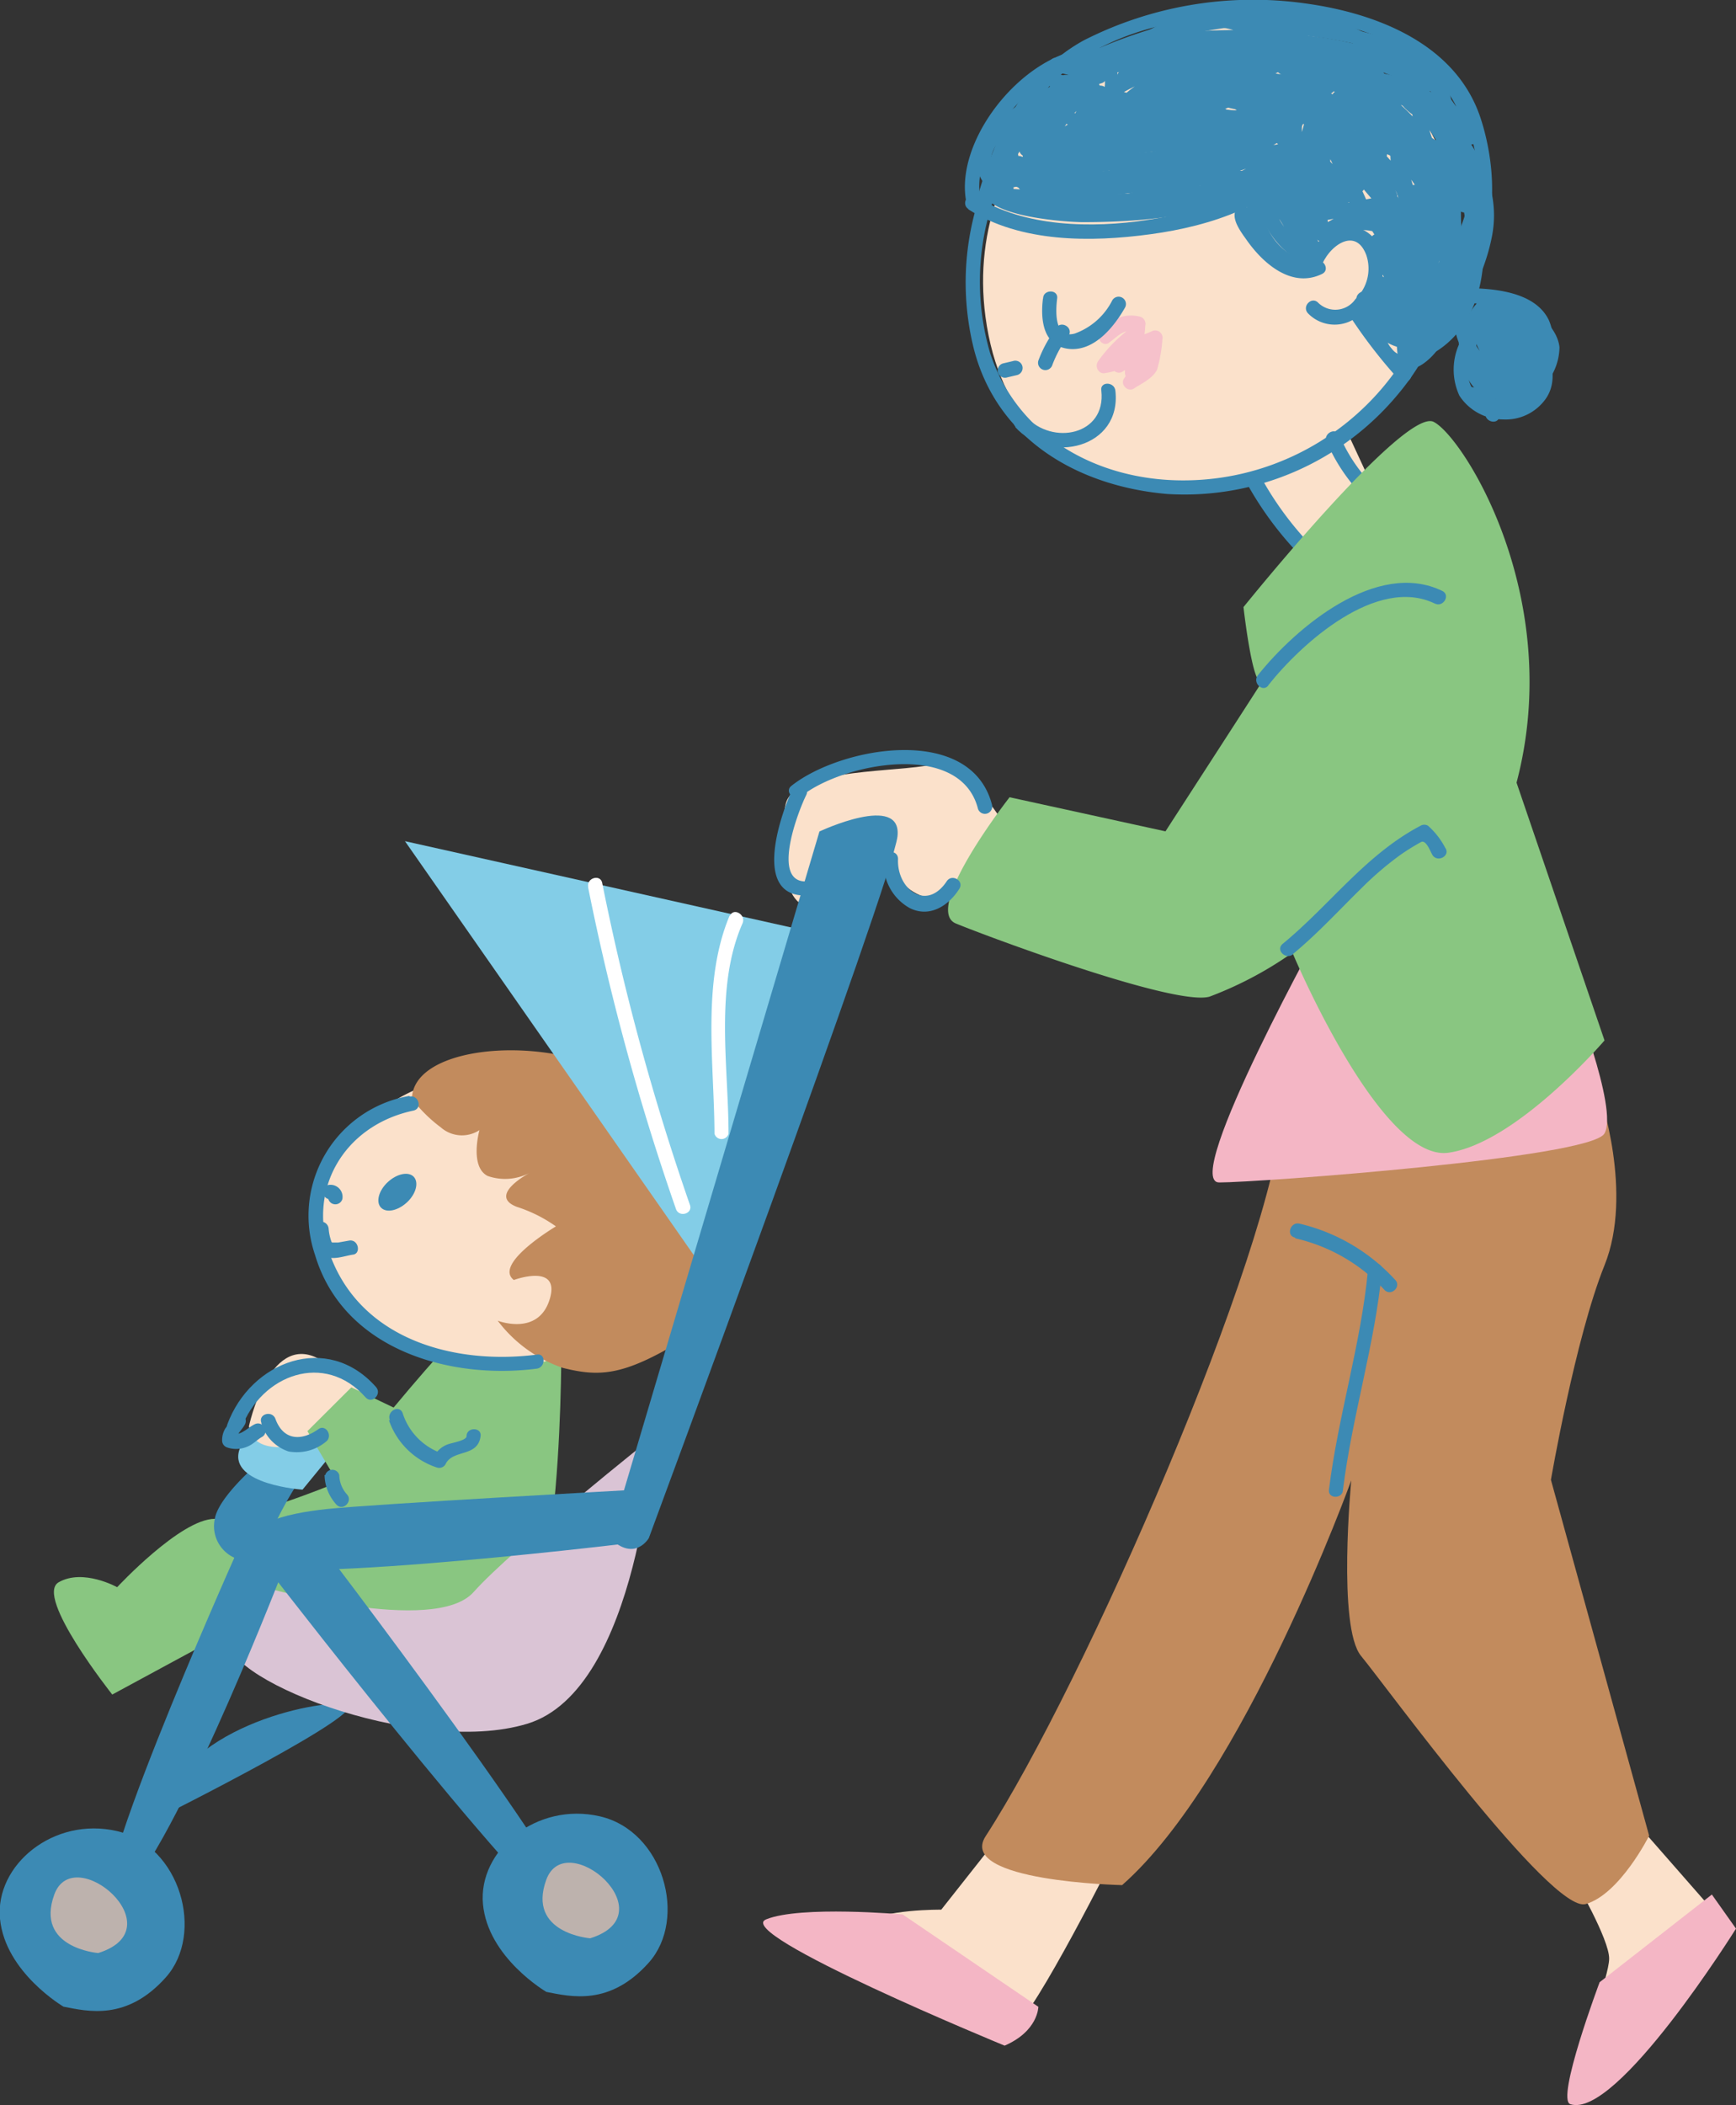 <svg xmlns="http://www.w3.org/2000/svg" xmlns:xlink="http://www.w3.org/1999/xlink" viewBox="0 0 123.72 150"><rect x="0" y="0" width="123.72" height="150" fill="#333333" stroke="none"/><defs><style>.cls-1{fill:none;}.cls-2{clip-path:url(#clip-path);}.cls-3{fill:#89c681;}.cls-4{fill:#fbe1cb;}.cls-5{fill:#3c8ab4;}.cls-6{fill:#c28b5d;}.cls-7{fill:#dac4d5;}.cls-8{fill:#83cde7;}.cls-9{fill:#f4b6c5;}.cls-10{fill:#f6c1cb;}.cls-11{fill:#bdb2ad;}.cls-12{fill:#fff;}</style><clipPath id="clip-path" transform="translate(0)"><rect class="cls-1" width="123.72" height="150"/></clipPath></defs><title>img-baby-car</title><g id="レイヤー_2" data-name="レイヤー 2"><g id="ds"><g class="cls-2"><path class="cls-3" d="M40,94s.35,19.11-3.13,23.28S17,115.88,17,115.88l-9,4.87s-5.56-7-3.82-8,4.17.35,4.17.35,4.52-4.87,6.95-4.87,8.34-2.43,8.34-2.43,10.42-13.55,13.2-14.25S40,94,40,94" transform="translate(0)"/><path class="cls-4" d="M29.67,96.31a10.12,10.12,0,0,1-6.6-6.6c-2.55-8.8,8.53-16.39,18.2-12,6.23,2.84,6.73,9,3,15.11S33,97.8,29.67,96.31" transform="translate(0)"/><path class="cls-5" d="M23.41,85.48h.06c.05,0,0,0,0,0l0,0a.23.23,0,0,1-.07-.12l0,.08c0-.06,0-.05,0,0a.52.52,0,0,0,1,0,.86.86,0,0,0-1-1,.52.52,0,0,0,0,1" transform="translate(0)"/><path class="cls-5" d="M22.37,87.62c.08.7.14,1.63.9,1.94.56.23,1.33-.08,1.9-.16s.38-1.1-.28-1l-.79.14-.26,0s-.28,0-.17,0c-.1,0-.08,0,0,0a.16.16,0,0,1-.06-.09,3.52,3.52,0,0,1-.19-.91c-.08-.66-1.12-.67-1,0" transform="translate(0)"/><path class="cls-5" d="M29,85.68c-.65.6-1.47.77-1.85.37s-.16-1.22.49-1.82,1.48-.77,1.85-.37.16,1.22-.49,1.82" transform="translate(0)"/><path class="cls-6" d="M29.32,78.24a10.16,10.16,0,0,0,2.09,2.09,2.28,2.28,0,0,0,2.76.2s-.73,2.61.59,3.27a3.78,3.78,0,0,0,3-.23s-3.07,1.61-.92,2.43a10.19,10.19,0,0,1,2.78,1.39s-4.5,2.67-3,3.82c0,0,3.37-1.25,2.55,1.39s-3.7,1.51-3.7,1.51a9.77,9.77,0,0,0,4.63,3.36c2.64.66,4.34.58,8.58-2,1.84-1.11,5.38-6.55.92-13.32s-1.85-6.25-1.85-6.25a13.17,13.17,0,0,1-6-.23c-5.11-1.7-12.22-.75-12.39,2.55" transform="translate(0)"/><path class="cls-5" d="M29.19,78.09a8.66,8.66,0,0,0-6.74,11.33c2,6.71,9.51,8.91,15.79,8.11.66-.08.67-1.13,0-1-5.74.73-12.29-1-14.61-6.83-1.9-4.83.86-9.51,5.83-10.56.66-.14.38-1.14-.28-1" transform="translate(0)"/><path class="cls-5" d="M11.49,129.44s15.29-7.64,13.2-8-12.16,1.74-13.2,8" transform="translate(0)"/><path class="cls-7" d="M46.58,102.33s-1,18.07-9,20.5-22.59-3.48-21.2-6.26,2.43-3.47,2.43-3.47,12.16,3.47,14.94.35,12.86-11.12,12.86-11.12" transform="translate(0)"/></g><polygon class="cls-8" points="49.71 89.82 28.86 59.94 58.4 66.54 49.71 89.82"/><g class="cls-2"><path class="cls-4" d="M71.64,61.72s-3.52,3.16-6.08,2.07-2.88-4.73-2.88-4.73l-4,1s1.07,3.28.12,4c-3.14,2.31-3.36-4.33-2.81-6.75s6.88-2.27,9.92-2.73,5.58,4.06,5.58,4.06Z" transform="translate(0)"/><path class="cls-4" d="M79.59,131.87s-5.91,11.81-7.3,12.51-12.16-6.25-10.77-7.3,5.56-1,5.56-1l5.21-6.6Z" transform="translate(0)"/><path class="cls-4" d="M112.25,134s2.43,4.17,2.43,5.56-2.09,5.91,0,4.86,7.65-8,7.65-8l-4.87-5.56Z" transform="translate(0)"/><path class="cls-6" d="M114,78s2.43,7,.35,12.16-3.82,15.29-3.82,15.29l7,25.36s-2.09,4.17-4.52,4.87S98.7,120.05,97,118s-.7-12.51-.7-12.51-7.65,21.2-16.33,28.84c0,0-11.81-.25-9.73-3.48,7-10.77,20.5-41.7,21.2-51.77Z" transform="translate(0)"/><path class="cls-9" d="M94.53,65.5S84.11,84.26,86.89,84.26s26.41-1.74,27.45-3.48-2.43-10.42-2.43-10.42Z" transform="translate(0)"/><path class="cls-4" d="M88.07,33s6,8.24,6.58,7.66,4.18-3.8,4.18-3.8L95,28.6Z" transform="translate(0)"/><path class="cls-4" d="M87.74,34.43s-15.5,3.19-17.51-11.87C68.53,9.68,80.07,1,88.78,1.55s16,7.23,14.71,16.6c-1.35,9.56-9.05,16.35-15.74,16.29" transform="translate(0)"/><path class="cls-5" d="M71.79,26.89l.68-.16a.52.52,0,1,0-.28-1l-.68.16a.52.52,0,1,0,.28,1" transform="translate(0)"/><path class="cls-5" d="M72.35,30.43c2.45,2.71,7.6,1.5,7.14-2.59-.07-.66-1.12-.67-1,0,.35,3.18-3.49,3.92-5.37,1.85-.45-.5-1.19.24-.74.74" transform="translate(0)"/><path class="cls-5" d="M94.11,19.17c.38-1.45,2.44-3.17,3.26-1a3,3,0,0,1-.77,3.14,1.74,1.74,0,0,1-2.65.27c-.46-.49-1.19.24-.74.74a2.64,2.64,0,0,0,3.71.1,4.14,4.14,0,0,0,1.52-4.31,2.38,2.38,0,0,0-2.75-1.94A3.67,3.67,0,0,0,93.1,18.9a.52.52,0,0,0,1,.28" transform="translate(0)"/><path class="cls-5" d="M101.35,19.81c.52.31,1.1.49,1.62.8a.53.53,0,0,0,.77-.59c0-.19-.09-.38-.13-.57s0-.25-.07-.37,0,.07,0-.08,0,.08-.06.13l-.19.19h0l-.4.05-.19-.11c-.05-.07-.06-.07,0,0a2.48,2.48,0,0,1,.12.23c.29.61,1.18.08.9-.53-.1-.22-.25-.54-.52-.58a.57.57,0,0,0-.68.64,7.36,7.36,0,0,0,.24,1.29l.77-.59c-.52-.31-1.1-.49-1.62-.8a.52.52,0,0,0-.53.9" transform="translate(0)"/><path class="cls-5" d="M73.34,7.66A19.46,19.46,0,0,0,69.44,25c1.71,6.38,7.44,9.65,13.73,10.2a19.77,19.77,0,0,0,16.44-7.08,17.75,17.75,0,0,0,3-17.82c-.23-.62-1.24-.35-1,.28C106,22.46,96.36,34.4,84.07,34.23c-6-.08-11.59-3.2-13.51-9.08A18.15,18.15,0,0,1,74.08,8.4c.43-.51-.31-1.25-.74-.74" transform="translate(0)"/><path class="cls-5" d="M69,14.91c3.75,2.39,8.73,2.36,13,1.78s9-2.09,11.45-5.66c.39-.55-.52-1.07-.9-.53-2.35,3.36-7,4.6-10.83,5.18S73,16.21,69.55,14c-.57-.36-1.09.54-.53.9" transform="translate(0)"/><path class="cls-5" d="M70.24,14.43c6.95.13,16.07,1.86,21.7-3.36a.53.53,0,0,0-.51-.87c-3,.64-5.77,2-8.66,2.91s-7.15,2.2-9.51-.45l-.37.89c6.45-.16,14.15-.44,19.62-4.3a.52.52,0,0,0-.4-1c-6.16.89-12.29,2.07-18.53,2.3l.14,1c6-1.49,12.47-1.17,18.11-4,.6-.3.07-1.2-.53-.9C85.75,9.5,79.35,9.15,73.44,10.61a.52.52,0,0,0,.14,1c6.33-.24,12.55-1.43,18.81-2.34l-.4-1c-5.32,3.76-12.81,4-19.09,4.16a.53.53,0,0,0-.37.89c2.14,2.41,5.57,2,8.41,1.32C84.61,13.85,88,12,91.7,11.2l-.51-.87c-5.35,5-14.35,3.18-21,3.06a.52.52,0,0,0,0,1" transform="translate(0)"/><path class="cls-5" d="M70.53,14.8c1.16-4.16,2.87-8.21,6.61-10.66,3.91-2.56,9.36-3.26,13.93-3,4.78.23,10.7,1.88,13,6.49,1.89,3.77,2.17,10.55-2.3,12.6-.61.28-.08,1.18.53.9,4.64-2.13,4.59-8.41,3.26-12.58C103.87,3.17,98.16.94,93,.24A26.62,26.62,0,0,0,77.23,2.88c-4.38,2.41-6.42,7-7.7,11.64a.52.52,0,0,0,1,.28" transform="translate(0)"/><path class="cls-5" d="M96.3,22.68a36.32,36.32,0,0,0,3.42,4.4c.45.5,1.19-.24.74-.74a34.38,34.38,0,0,1-3.26-4.19c-.37-.56-1.27,0-.9.53" transform="translate(0)"/><path class="cls-5" d="M96.77,21.53c.89,1.46,1.22,2.8,3,3.24a.53.53,0,0,0,.59-.77c-.64-1.07-1.4-2.06-2-3.13l-.82.63a36.72,36.72,0,0,0,3.07,2.93c.42.4,1.14-.12.82-.63a17.18,17.18,0,0,0-3-4.12l-.63.82a9.15,9.15,0,0,1,1.94,1.28.52.52,0,0,0,.82-.63c-.59-1.06-1.12-2.15-1.7-3.2l-.82.63c.84.8,1.75,1.52,2.59,2.32a.52.52,0,0,0,.74-.74c-1-1.07-1.73-2.32-2.79-3.34l-.63.82a18.72,18.72,0,0,1,2.76,1.83.52.52,0,0,0,.82-.63c-.49-1-.81-2-1.3-2.93l-.45.78a4.64,4.64,0,0,1,2.11.59c.63.23.9-.78.28-1a5.07,5.07,0,0,0-2.39-.63.53.53,0,0,0-.45.78c.49,1,.81,2,1.3,2.93l.82-.63a20.23,20.23,0,0,0-3-2,.52.52,0,0,0-.63.82c1.06,1,1.8,2.27,2.79,3.34l.74-.74c-.84-.8-1.75-1.52-2.59-2.32a.52.52,0,0,0-.82.63c.59,1.06,1.12,2.15,1.71,3.2l.82-.63a10.18,10.18,0,0,0-2.15-1.44c-.5-.3-1.08.42-.63.82a16.37,16.37,0,0,1,2.85,3.91l.82-.63a36.72,36.72,0,0,1-3.07-2.93c-.38-.46-1.12.13-.82.63.64,1.07,1.4,2.06,2,3.13l.59-.77c-1.47-.35-1.71-1.6-2.41-2.76-.35-.57-1.25,0-.9.53" transform="translate(0)"/><path class="cls-5" d="M89.35,15.1c-.41-.4-1.26-.74-1.36.14-.07.63.53,1.4.86,1.87,1.18,1.68,3.22,3.46,5.37,2.41.6-.29.08-1.19-.53-.9-1.29.63-2.55-.45-3.38-1.35a7.81,7.81,0,0,1-1-1.44,2.78,2.78,0,0,1-.24-.53c0-.11-.8.17-.43.52s1.22-.27.74-.74" transform="translate(0)"/><path class="cls-5" d="M88.8,13.63c-.07,2.89,1.43,5.4,4.34,6.09.65.16.93-.85.28-1-2.47-.59-3.63-2.64-3.57-5.08a.52.52,0,0,0-1,0" transform="translate(0)"/><path class="cls-5" d="M89.55,13.84a6.22,6.22,0,0,0,3.67,5.08c.42.23,1-.27.71-.71-1-1.3-1.63-2.79-2.59-4.09-.39-.53-1.27-.05-.9.53.57.88,1.34,1.58,1.91,2.45a.52.52,0,0,0,1-.4,13.2,13.2,0,0,0-1.08-3.46l-.9.53c.6,1.09,1.65,1.71,2.32,2.73a.52.52,0,0,0,1-.4,17.53,17.53,0,0,0-1.14-3.8l-.9.53c.5.85,1.06,1.67,1.57,2.52.35.59,1.18.07.9-.53-.57-1.19-1.13-2.39-1.77-3.54l-.9.53A17.63,17.63,0,0,0,94.81,15c.41.42,1.15-.13.82-.63a6,6,0,0,1-.77-2.19l-1,.28c.36.92,1.09,1.2,2,1.45a.52.52,0,0,0,.28-1c-.46-.13-1.07-.2-1.27-.73a.52.52,0,0,0-1,.28,6.71,6.71,0,0,0,.87,2.44l.82-.63a16.34,16.34,0,0,1-2.3-3,.52.52,0,0,0-.9.53c.64,1.15,1.21,2.35,1.77,3.54l.9-.53c-.51-.85-1.06-1.67-1.57-2.52-.35-.59-1.17-.07-.9.53a16.33,16.33,0,0,1,1,3.56l1-.4c-.67-1-1.73-1.64-2.32-2.73-.32-.59-1.21-.07-.9.53a12.23,12.23,0,0,1,1,3.22l1-.4c-.57-.88-1.34-1.58-1.91-2.45l-.9.53c1,1.3,1.63,2.79,2.59,4.09l.71-.71c-1.68-.91-3-2.18-3.15-4.18,0-.67-1.09-.67-1,0" transform="translate(0)"/><path class="cls-5" d="M77.09,8.91a12.91,12.91,0,0,1-2.69,1.9.52.52,0,0,0,.53.9,14,14,0,0,0,2.9-2.06c.48-.47-.26-1.21-.74-.74" transform="translate(0)"/><path class="cls-5" d="M72.25,11.29a2.1,2.1,0,0,1-1.06.48.52.52,0,0,0-.12,1c5.73,2.69,11.73,0,17.71.47v-1a29.65,29.65,0,0,1-14.52-3l-.26,1C80.27,9.7,86.5,11,92.72,11.7c.59.06.7-.9.14-1C87.7,9.52,82.25,10.13,77.19,8.5v1A68.67,68.67,0,0,1,85,7.77c3-.45,6.46-.72,9.25.65l.12-1c-5.09,1.28-10.3.35-15.4-.4v1A49.63,49.63,0,0,1,86.9,6.44c2.59-.29,5.8-.37,7.91,1.43L94.91,7c-2.07,1-4.26.68-6.35-.12-.56-.21-.9.67-.4,1,2,1.14,3.36,3,5.07,4.55.42.37,1.18-.12.82-.63-.57-.81-1-1.71-1.57-2.52l-.82.63a62,62,0,0,1,4.91,5c.4.5,1-.14.82-.63-.76-1.75-1.69-3.42-2.45-5.18l-.82.63c1.3,1.48,2.45,3.09,3.75,4.56.39.44,1.16-.15.82-.63a23.54,23.54,0,0,1-1.91-4.22l-.71.71c2.47,1.46,3.86,4.06,5.06,6.56l.9-.53a8.8,8.8,0,0,1-1.91-6.07l-.78.45A14.32,14.32,0,0,1,102,13.75c.4.53,1.3,0,.9-.53a16,16,0,0,0-3-3.53c-.35-.26-.76.1-.79.45a9.66,9.66,0,0,0,2,6.6.52.52,0,0,0,.9-.53c-1.29-2.67-2.81-5.38-5.44-6.93-.49-.29-.91.26-.71.71a23.3,23.3,0,0,0,1.91,4.22l.82-.63c-1.3-1.48-2.45-3.09-3.75-4.56-.43-.48-1,.13-.82.63.76,1.75,1.69,3.42,2.46,5.18l.82-.63a61.35,61.35,0,0,0-4.91-5c-.41-.4-1.17.14-.82.63.57.81,1,1.71,1.57,2.52L94,11.7C92.2,10.13,90.78,8.17,88.69,7l-.4,1a8.61,8.61,0,0,0,7.15,0,.52.52,0,0,0,.11-.82C91.2,3.42,83.6,5.71,78.75,7.07c-.46.13-.53.93,0,1,5.29.78,10.67,1.73,16,.4a.52.52,0,0,0,.12-1C89.48,4.89,82.3,7,76.91,8.5a.53.53,0,0,0,0,1c5.07,1.64,10.51,1,15.68,2.18l.14-1C86.5,10,80.27,8.66,74,9.1c-.48,0-.76.72-.26,1A30.74,30.74,0,0,0,88.77,13.2a.52.52,0,0,0,0-1c-5.73-.49-11.7,2.24-17.18-.33l-.12,1A2.89,2.89,0,0,0,73,12c.48-.47-.25-1.2-.74-.74" transform="translate(0)"/><path class="cls-5" d="M69.88,14.18C68.93,9.71,75.61,2.4,80.15,5a.52.52,0,0,0,.53-.9c-5.41-3.1-12.94,5-11.8,10.36.14.66,1.14.38,1-.28" transform="translate(0)"/><path class="cls-5" d="M70.91,12.42C69.29,10,74.83,7.14,76.6,6.55L76,5.91c-.88,2.21-2.09,4.28-3.13,6.42l1,.4c1.05-3,2.61-6,5.21-7.87l-.71-.19c1.64,2.61-2.46,5.07-4.35,6.1l.77.59c.66-3.11,4.07-7,7.49-6.89l-.5-.66c-.39,2.53-2.47,4.28-4.32,5.86l.74.74c1.53-1.73,3.07-3.92,5.49-4.32L83,5.46a15.43,15.43,0,0,1-4.41,5.4l.74.74A40.65,40.65,0,0,1,86.53,6l-.77-.59C85,7.31,83,8.69,81.28,9.78a.52.52,0,0,0,.53.9,18.17,18.17,0,0,0,2.6-1.76c.46-.36-.06-.94-.51-.87-4,.65-7.41,2.82-11.31,3.68l.51.87C76.52,8.93,83.46,5.75,88.5,7.19l-.12-1a32.46,32.46,0,0,1-7.07,1.95,11.23,11.23,0,0,1-4.13.14c-1.31-.27-1.35-1.33-.33-2,2.2-1.44,5.55-1.54,8.08-1.73a22.52,22.52,0,0,1,6.61.08l-.12-1a21.15,21.15,0,0,1-5.5,2.36c-2,.59-4.78,1.32-6.69.19v.9a16.23,16.23,0,0,1,6.87-2.46c2.52-.44,6.24-.74,8.12,1.37V5.36c-2,2.11-5.34,1.77-7.81.82l.13,1c4.13-2.13,9.83,1.44,13,4l.51-.87c-1.71-.48-2.86-1.89-4.18-3l-.63.82A4.36,4.36,0,0,1,97.72,11l.36-.64a7.81,7.81,0,0,1-1.86.62.53.53,0,0,0-.37.89c1.36,1.29-2,2.41-2.77,3.13-.42.37,0,1,.51.87l5.22-1-.28-1a43.64,43.64,0,0,0-4.62,2.37c-.6.32-.07,1.2.53.9,1-.51,2-1.08,3-1.55l-.53-.9c-.57.34-1.12.7-1.68,1s-.17,1.14.4,1a3.57,3.57,0,0,1,3.19.17c.44.25,1-.26.71-.71a5.79,5.79,0,0,0-1-1.33.52.52,0,0,0-.82.63c.32.72.55,1.47.91,2.18s1.18.07.9-.53a13.14,13.14,0,0,0-1.76-2.6c-.37-.47-1.14.14-.82.63l2,3.13a.52.52,0,0,0,1-.4l-.82-4.09-1,.28A14.81,14.81,0,0,0,99.41,17c.27.52,1.16.15,1-.4-.32-.85-.43-1.74-.78-2.58l-.9.53a13,13,0,0,0,1.85,1.88.53.53,0,0,0,.89-.37c0-.52.2-.93.18-1.45l-1,.14c.48,3.33,2.27,7.7-.77,10.3l.87.23c-.42-2.72.69-5.46,1.41-8a.52.52,0,0,0-1-.28,44.09,44.09,0,0,0-1.18,4.73l1,.28A29.92,29.92,0,0,1,102,18.17c.23-.63-.78-.91-1-.28a29.83,29.83,0,0,0-1.13,3.77c-.14.65.84.93,1,.28a44,44,0,0,1,1.18-4.73l-1-.28c-.78,2.8-1.86,5.65-1.41,8.59.07.42.61.46.87.23,3.39-2.91,1.58-7.59,1-11.32-.09-.59-1-.44-1,.14s-.17,1-.18,1.45l.89-.37A12,12,0,0,1,99.58,14a.52.52,0,0,0-.9.53c.31.75.39,1.57.67,2.33l1-.4a13.61,13.61,0,0,1-1.22-2.69.52.52,0,0,0-1,.28l.82,4.09,1-.4-2-3.13-.82.63a12,12,0,0,1,1.6,2.39l.9-.53c-.35-.7-.59-1.46-.91-2.18l-.82.63a4.68,4.68,0,0,1,.87,1.12l.71-.71a4.57,4.57,0,0,0-4-.28l.4,1c.57-.34,1.11-.7,1.68-1s.08-1.17-.53-.9c-1,.46-2,1-3,1.55l.53.9a41.52,41.52,0,0,1,4.37-2.27.52.52,0,0,0-.28-1l-5.22,1,.51.87c1.42-1.25,5.24-2.27,2.77-4.6l-.37.89a8.26,8.26,0,0,0,2.14-.66.53.53,0,0,0,.36-.64,5.33,5.33,0,0,0-3-3.54c-.5-.22-1.12.41-.63.82,1.47,1.24,2.73,2.73,4.64,3.27.48.14.92-.53.51-.87C96.71,7.51,90.64,3.85,86,6.23a.53.53,0,0,0,.12,1c2.82,1.08,6.6,1.28,8.82-1.09a.53.53,0,0,0,0-.74c-1.88-2.1-5.18-2.08-7.75-1.83-2.85.28-6.16,1-8.51,2.75a.53.53,0,0,0,0,.9c1.84,1.09,4.22.68,6.2.25a21.63,21.63,0,0,0,7-2.8.53.53,0,0,0-.12-1c-2.71-.66-5.95-.24-8.68,0-2.4.25-6.3.48-7.84,2.67-1.78,2.54,2.64,3.15,4.06,3.07A29.15,29.15,0,0,0,88.9,7.13c.44-.19.27-.84-.13-1-2.82-.81-5.85-.1-8.54.85a19.75,19.75,0,0,0-7.87,4.83.53.53,0,0,0,.51.87c3.9-.86,7.35-3,11.31-3.68l-.51-.87a16.42,16.42,0,0,1-2.39,1.6l.53.9c2-1.26,4.06-2.8,5-5,.18-.44-.4-.8-.77-.59a41.91,41.91,0,0,0-7.46,5.81c-.49.47.24,1.17.74.74A16.42,16.42,0,0,0,84,5.73c.17-.41-.3-.7-.64-.64-2.62.43-4.3,2.72-6,4.59a.52.52,0,0,0,.74.74c2-1.69,4.17-3.61,4.58-6.32a.53.53,0,0,0-.5-.66c-3.88-.18-7.74,4.1-8.5,7.65a.53.53,0,0,0,.77.59c2.46-1.34,6.77-4.26,4.73-7.53A.52.52,0,0,0,78.47,4c-2.85,2-4.54,5.25-5.69,8.49a.52.52,0,0,0,1,.4C74.81,10.64,76,8.49,77,6.19a.53.53,0,0,0-.64-.64c-2.39.8-8.5,4.1-6.31,7.4.37.56,1.27,0,.9-.53" transform="translate(0)"/><path class="cls-5" d="M100.67,25.89a52.12,52.12,0,0,0,4.82-10.53.52.52,0,0,0-1-.28,50.88,50.88,0,0,1-4.71,10.28c-.32.59.58,1.12.9.53" transform="translate(0)"/><path class="cls-5" d="M100.54,25.85c7.82-2.29,5.71-14.46.91-18.72-.31-.27-.94-.12-.89.37.32,3.4,2.93,6.13,2.64,9.63h1c-.22-2.59.08-5.18-.14-7.77l-1,.26a10.28,10.28,0,0,1,1.43,4.87l1-.26a20,20,0,0,1-1.18-4.83l-1,.28.5,2.5c.12.59,1,.44,1-.14-.07-5.51-5.24-7.51-10.06-6.88a.53.53,0,0,0-.26,1,26.47,26.47,0,0,1,7,6l.63-.82c-2.43-1.09-4.82-3.21-5.49-5.86L96,6.08a14.13,14.13,0,0,1,5.95,5.67l.59-.77a7.11,7.11,0,0,1-4.23-4.86l-.5.66a6.82,6.82,0,0,1,4.49,2.89c.37.46,1.16-.15.82-.63a11,11,0,0,0-2.82-2.73c-.42-.29-1,.29-.71.71a3.88,3.88,0,0,0,3.13,1.85.51.51,0,0,0,.45-.26c1.57-3.55-4.12-4.91-6.47-5.45a27.72,27.72,0,0,0-5.91-.78C87.05,2.35,83.54,4.27,80,5c-.66.14-.38,1.14.28,1,3.33-.71,6.54-2.12,10-2.34s6.25,2.44,9.31,3.78c.6.26,1.13-.59.53-.9A32.67,32.67,0,0,0,77.18,4l.4,1C84.5,1.62,96.21-.92,100.77,7.26a.52.52,0,0,0,.9-.53C96.79-2,84.49.47,77.06,4c-.55.26-.15,1.09.4,1A31.55,31.55,0,0,1,99.55,7.49l.53-.9c-3-1.3-5.42-3.53-8.75-3.91C87.53,2.25,83.62,4.27,80,5l.28,1c2.8-.61,5.45-1.74,8.25-2.36a15.9,15.9,0,0,1,6.13.14A23.86,23.86,0,0,1,100,5.29a6.37,6.37,0,0,1,1.87,1.15,1.54,1.54,0,0,1,.51,1c.09,1.08-1.74-.67-1.94-.94l-.71.71a9.43,9.43,0,0,1,2.45,2.36l.82-.63a7.76,7.76,0,0,0-5.23-3.19c-.37,0-.55.36-.5.66.36,2.43,2.75,4.72,5,5.59.46.18.79-.4.59-.77a15.09,15.09,0,0,0-6.32-6,.53.53,0,0,0-.77.59c.73,2.9,3.3,5.3,6,6.49a.52.52,0,0,0,.63-.82,27.24,27.24,0,0,0-7.24-6.21l-.26,1c4.2-.55,9,.88,9,5.84l1-.14-.5-2.5c-.13-.66-1.13-.38-1,.28a21,21,0,0,0,1.28,5.08c.23.5,1,.22,1-.26A11.45,11.45,0,0,0,104,9.09a.52.52,0,0,0-1,.26c.22,2.59-.08,5.18.14,7.77a.52.52,0,0,0,1,0c.29-3.56-2.31-6.21-2.64-9.63l-.89.37c4.18,3.71,6.57,14.93-.45,17a.52.52,0,0,0,.28,1" transform="translate(0)"/><path class="cls-5" d="M102,5.5C95.27,1.91,88.12,1.55,80.72,2.78l.4,1c2.21-1.27,4.13-2.38,6.74-1.65,1.58.44,2.64,1.87,4.31,2.24.65.15.93-.86.28-1-2-.46-3.32-2.24-5.43-2.51-2.43-.31-4.38.85-6.42,2-.55.31-.15,1,.4,1,7.11-1.17,14-.83,20.45,2.62.59.32,1.12-.58.53-.9" transform="translate(0)"/><path class="cls-5" d="M71.55,11a.78.78,0,0,1-.18.45l.59.77a16.6,16.6,0,0,1,4.37-6l-.87-.23c.71,2-1.56,3.85-2.58,5.32l1,.4a37.58,37.58,0,0,0,1.45-4.54.52.52,0,0,0-1-.4,9.53,9.53,0,0,0-1.69,3.76c-.11.66.9.94,1,.28a8.86,8.86,0,0,1,1.58-3.51l-1-.4a37.66,37.66,0,0,1-1.45,4.54c-.18.59.63.87,1,.4,1.22-1.76,3.54-3.75,2.69-6.13a.53.53,0,0,0-.87-.23,17.29,17.29,0,0,0-4.53,6.19c-.16.38.11.92.59.77s.76-.57.91-1.18-.85-.93-1-.28" transform="translate(0)"/><path class="cls-5" d="M70.33,12.83c-1.6,2.53,5.57,3,6.86,3,5.46,0,11.38-.72,15.81-4.16.53-.41-.21-1.14-.74-.74-3.53,2.74-8.12,3.53-12.47,3.79A23.22,23.22,0,0,1,75,14.63c-.41-.06-4.08-.73-3.73-1.27s-.54-1.09-.9-.53" transform="translate(0)"/><path class="cls-5" d="M72.65,13c0,.32,0,.13.49,0s1.13-.21,1.69-.29c1.57-.24,3.15-.41,4.73-.61,2.46-.3,5.23-.39,7.58-1.26a.52.52,0,0,0-.28-1c-2.5.52-5,1.21-7.45,1.73l.28,1L89.77,9.82a.52.52,0,0,0-.28-1L79.41,11.54a.52.52,0,0,0,.28,1c2.5-.52,5-1.21,7.45-1.73l-.28-1c-2.83,1-6.2,1.08-9.17,1.45-.87.11-5.88.15-6.05,1.42-.09.66.92.94,1,.28" transform="translate(0)"/><path class="cls-5" d="M75.65,7.6l-.05,0,.63.08h0v.74A12.63,12.63,0,0,1,78.28,6.6l-.87-.51a7.92,7.92,0,0,1-.9,2.19c-.36.57.53,1.08.9.53A13.06,13.06,0,0,1,78.83,7L78,6.33,76.92,8c-.28.42.29,1,.71.71s.92-.61,1.38-.9c.29-.18,1-.46,1.06-.83a.53.53,0,0,0-.77-.59l-.11.06a.52.52,0,0,0,.53.9l.11-.06-.77-.59h0l.24-.31c-.71.51-1.5.9-2.2,1.42l.71.71,1.09-1.64c.33-.5-.41-1.05-.82-.63a14.75,14.75,0,0,0-1.58,2.06l.9.53a8.89,8.89,0,0,0,1-2.44.53.53,0,0,0-.87-.51,12.63,12.63,0,0,0-2.05,1.85.53.53,0,0,0,0,.74h0a.53.53,0,0,0,.63.08l.05,0c.53-.4,0-1.3-.53-.9" transform="translate(0)"/><path class="cls-5" d="M82.45,8c2.57-1.8,6.33-1.49,9.32-1.61v-1c-2.57.31-5.17,1-7.77.66l.12,1a11,11,0,0,1,6.32-1.25l-.14-1a29.4,29.4,0,0,1-4,1l.51.87c.4-.38.78-.8,1.18-1.18a.53.53,0,0,0-.23-.87,6.35,6.35,0,0,0-5.22.78c-.47.32-.19,1.14.4,1,2.25-.7,4.64-1.64,7-1.23l-.12-1a7.29,7.29,0,0,1-2.69,1.22c-.67.16-.37,1.09.28,1,.9-.12,1.78,0,2.68-.07.66-.08.67-1.12,0-1-1,.12-2,0-3,.11l.28,1A7.92,7.92,0,0,0,90.35,5c.32-.23.37-.87-.13-1-2.61-.45-5.12.46-7.59,1.23l.4,1a5.33,5.33,0,0,1,4.41-.68l-.23-.87c-.4.38-.78.8-1.18,1.18a.52.52,0,0,0,.51.87,29.3,29.3,0,0,0,4-1,.52.52,0,0,0-.14-1A12,12,0,0,0,83.6,6c-.37.2-.33.89.12,1,2.72.4,5.35-.3,8-.62.65-.08.69-1.07,0-1-3.16.13-7.13-.15-9.85,1.76-.55.38,0,1.29.53.9" transform="translate(0)"/><path class="cls-5" d="M86.23,8.27q.25.33.37-.08l.64-.36L87,7.72l-.28,1c2.69.4,5.2-.5,6.4-3.06l-1-.4A14.33,14.33,0,0,0,91.77,12a.53.53,0,0,0,1,.12,19.54,19.54,0,0,0,1.61-6.71h-1a27,27,0,0,0,.25,7.18.52.52,0,0,0,1,0,18.22,18.22,0,0,0,.2-5.14l-1,.26a9.69,9.69,0,0,1,1.45,3.83c.13.67,1.12.38,1-.28-.21-1.22-.29-2.46-.5-3.68l-1,.28a9.28,9.28,0,0,0,.73,2.35c.28.56,1.06.15,1-.4l-.59-3-1,.28c.33,1.51.81,3,1.14,4.5.14.66,1.15.38,1-.28-.33-1.51-.81-3-1.14-4.5-.14-.66-1.14-.38-1,.28l.59,3,1-.4a8.23,8.23,0,0,1-.63-2.1c-.14-.66-1.12-.38-1,.28.21,1.22.29,2.46.5,3.68l1-.28a10.29,10.29,0,0,0-1.55-4.08c-.27-.39-1-.3-1,.26a17.25,17.25,0,0,1-.16,4.86h1a25.9,25.9,0,0,1-.21-6.9c.06-.68-1-.65-1,0a18,18,0,0,1-1.47,6.19l1,.13a13.14,13.14,0,0,1,.36-6.17c.16-.56-.7-.94-1-.4A4.64,4.64,0,0,1,87,7.72a.52.52,0,0,0-.28,1l.29.1a.52.52,0,0,0,.64-.36V8.41a.53.53,0,0,0-.13-.51,8.44,8.44,0,0,0-.72-.54c-.56-.38-1.08.53-.53.9" transform="translate(0)"/><path class="cls-5" d="M90.36,14a38.9,38.9,0,0,0,2.5,3,.52.52,0,0,0,.87-.23A9.39,9.39,0,0,0,93,11.68a.52.52,0,0,0-1,.14,12.69,12.69,0,0,0,.79,4l.87-.51a5.84,5.84,0,0,1-2.35-3.86l-.79.45c2.2,1.43,1.28,4.89,3.12,6.59.49.46,1.23-.28.74-.74-.92-.85-1-2.52-1.37-3.66A5.14,5.14,0,0,0,91,11a.52.52,0,0,0-.78.45A6.81,6.81,0,0,0,92.9,16c.36.31,1.06,0,.87-.51A11.81,11.81,0,0,1,93,11.82L92,12a8.5,8.5,0,0,1,.73,4.54l.87-.23a38.64,38.64,0,0,1-2.5-3c-.41-.53-1.14.21-.74.74" transform="translate(0)"/><path class="cls-5" d="M98.23,12.26a2.87,2.87,0,0,1-.82-1l-.87.51c.71.89,1.47,1.75,2.18,2.63.4.51,1-.14.82-.63-.4-.94-.65-1.92-1-2.86l-.71.71a12.27,12.27,0,0,1,2,2.1c.32.4,1.07,0,.87-.51a9.26,9.26,0,0,1-.46-2.27l-.87.51a9.78,9.78,0,0,1,2.64,4.18l1-.4a5.89,5.89,0,0,1-1.25-4l-.89.37a7.88,7.88,0,0,1,1.58,4.72l.78-.45a3.42,3.42,0,0,1-1.9-2.09.52.52,0,0,0-1,.28l.77,3.86c.13.66,1.14.38,1-.28l-.82-4.09-1,.28c.43,2,1,4,1.46,6.09.14.66,1.14.38,1-.28-.43-2-1-4-1.46-6.09-.14-.66-1.14-.38-1,.28l.82,4.09,1-.28-.77-3.86-1,.28a4.46,4.46,0,0,0,2.38,2.72c.32.16.82,0,.78-.45a9,9,0,0,0-1.88-5.46.53.53,0,0,0-.89.37A6.77,6.77,0,0,0,102,15.75c.32.45,1.17.19,1-.4A10.91,10.91,0,0,0,100,10.72a.53.53,0,0,0-.87.51,9,9,0,0,0,.46,2.27l.87-.51a13.23,13.23,0,0,0-2.2-2.26c-.47-.36-.89.3-.71.71.4.94.65,1.92,1,2.86l.82-.63c-.71-.89-1.47-1.74-2.18-2.63a.52.52,0,0,0-.87.51A3.92,3.92,0,0,0,97.49,13c.47.48,1.21-.26.74-.74" transform="translate(0)"/><path class="cls-5" d="M98.9,22.76c-2.32,1,.17,4.81,2.54,3.15s2.78-5.82,3.11-8.37c.08-.58-.94-.72-1-.14a9.37,9.37,0,0,1-2.5,5.5l.87.23a7.1,7.1,0,0,1,.68-4.58c.22-.55-.69-.93-1-.4a21.5,21.5,0,0,0-1.6,5.39h1c-.62-3.73.93-7.88,1.9-11.44l-1,.12c.91,1.9.29,3.86-.23,5.78a.52.52,0,0,0,1,.28c.62-2.24,1.18-4.39.13-6.58a.53.53,0,0,0-1,.12c-1,3.77-2.56,8-1.9,12a.52.52,0,0,0,1,0,20.6,20.6,0,0,1,1.49-5.15l-1-.4a7.9,7.9,0,0,0-.68,5.14.53.53,0,0,0,.87.23,10.21,10.21,0,0,0,2.77-6l-1-.14a26.85,26.85,0,0,1-.92,4.28,10.53,10.53,0,0,1-1.09,2.5,2.27,2.27,0,0,1-1.13,1c-.83.29-1.82-1.28-1.19-1.54s.34-1.26-.28-1" transform="translate(0)"/><path class="cls-5" d="M100.4,26.89c.93-1.71,2.39-2.94,3.52-4.5a14.14,14.14,0,0,0,2.42-5.61c.67-3.58-1.28-6.68-3.61-9.2a.52.52,0,0,0-.82.63c1.28,2,1.56,4.29,2,6.55.12.62,1,.41,1-.14a15.36,15.36,0,0,0-1.48-7.41l-1,.4a30.25,30.25,0,0,0,1.91,2.45c.28.38,1,.3,1-.26-.5-7.79-10.94-8-16.7-8.81-.65-.09-.95.89-.28,1,4,.66,7,3.1,10.37,5.17a.52.52,0,0,0,.63-.82c-.57-.53-1.16-1-1.73-1.54s-1.14.22-.74.74l.32.41.51-.87a7.65,7.65,0,0,1-2-1.17l-.13,1a3.09,3.09,0,0,1,1.5-.07c.67,0,.67-1,0-1a4,4,0,0,0-1.77.11.53.53,0,0,0-.13,1,8.73,8.73,0,0,0,2.26,1.28c.55.19.8-.5.51-.87l-.32-.41-.74.74c.57.53,1.16,1,1.73,1.54l.63-.82C95.89,4.16,92.74,1.68,88.68,1L88.4,2c5.11.7,15.48.77,15.93,7.8l1-.26a30.77,30.77,0,0,1-1.91-2.45c-.29-.5-1.18-.16-1,.4a14.8,14.8,0,0,1,1.44,7.13l1-.14c-.46-2.35-.77-4.75-2.1-6.8l-.82.63c2.44,2.63,4,5.52,3.13,9.17s-3.89,5.71-5.62,8.88c-.32.59.58,1.12.9.53" transform="translate(0)"/><path class="cls-5" d="M76,5.39c-.28,0-.5-.14-.78-.05a.65.65,0,0,0-.42.71.53.53,0,0,0,.66.5l3-.6-.28-1c-.41.08-.8-.23-1.14-.42a6.64,6.64,0,0,0-1.63-.39v1c.79-.16,2.36-.7,2.82.26.29.61,1.19.08.9-.53-.73-1.52-2.7-1-4-.74a.52.52,0,0,0,0,1,6.12,6.12,0,0,1,1.79.51,2.11,2.11,0,0,0,1.54.3c.66-.14.38-1.13-.28-1l-3,.6.66.5,0,.06-.31.24c.1,0,.38.09.51.09a.52.52,0,0,0,0-1" transform="translate(0)"/><path class="cls-5" d="M70.87,12.64c0,.06,0,.06,0,0s0,.05,0,.08,0,.1,0,.15a1.52,1.52,0,0,0,0,.38,1,1,0,0,0,.71.62.52.52,0,0,0,.59-.24.54.54,0,0,0-.08-.63,2.45,2.45,0,0,1-.21-.31c.07.15,0,0,0-.05s0-.18-.06-.27a.53.53,0,0,0-.64-.36.53.53,0,0,0-.36.64,2.6,2.6,0,0,0,.17.57,2.7,2.7,0,0,0,.37.52l.51-.87s-.16-.07,0,0c-.11-.05.07.08,0,0l0,.06s0,0,0,.05c0-.13,0,.09,0,0s0-.4-.06-.6a.52.52,0,0,0-.64-.36.53.53,0,0,0-.36.64" transform="translate(0)"/><path class="cls-5" d="M93.17,5.14a6,6,0,0,1-2.08-1.37l-.74.74a12.17,12.17,0,0,0,4.18,2.18l.28-1A5.43,5.43,0,0,1,92.54,4l-.37.89A4.21,4.21,0,0,1,96.4,8l.87-.51A3.26,3.26,0,0,1,96.6,5l-.52.52a2.65,2.65,0,0,1,1.4.44.53.53,0,0,0,.87-.51l-.23-1.14-1,.4a14.62,14.62,0,0,0,2,2.78c.43.52,1.16-.22.74-.74a13.54,13.54,0,0,1-1.87-2.57c-.27-.56-1.06-.15-1,.4l.23,1.13.87-.51a3.42,3.42,0,0,0-2.14-.74.52.52,0,0,0-.52.52,4.28,4.28,0,0,0,1,3.27.52.52,0,0,0,.87-.51A5.27,5.27,0,0,0,92.17,3.8a.53.53,0,0,0-.37.89,6.36,6.36,0,0,0,2.73,2,.52.52,0,0,0,.28-1,10.83,10.83,0,0,1-3.72-1.91.52.52,0,0,0-.74.74A6.25,6.25,0,0,0,92.64,6a.52.52,0,0,0,.53-.9" transform="translate(0)"/><path class="cls-5" d="M102.54,9.69l-.22.28a1.78,1.78,0,0,0-.25.53,3.48,3.48,0,0,0,.19,2l1-.4c-.34-.63-.53-1.32-.86-2l-.82.63,1.91,2.45c.41.53,1.14-.21.74-.74L102.27,10c-.38-.48-1.09.13-.82.63s.53,1.32.86,2a.52.52,0,0,0,1-.4,2.59,2.59,0,0,1-.16-1.53,1.81,1.81,0,0,1,.34-.48c.39-.55-.51-1.07-.9-.53" transform="translate(0)"/><path class="cls-5" d="M103.9,22.7c0,1.8.08,4.74,2.08,5.58,1.36.57,2.8-.28,3.67-1.31a3.86,3.86,0,0,0,.74-4.14c-1-2.12-4.14-2.3-6.13-2.3a.52.52,0,0,0-.5.38c-.65,3.2.71,5.44,3.67,6.71a.53.53,0,0,0,.77-.31c.25-1.12.72-2.46.35-3.6s-1.72-1.71-2.61-2.25a.53.53,0,0,0-.78.45,9,9,0,0,0,0,2.48,7.91,7.91,0,0,0,1.75,2.53c.39.48,1.08-.13.82-.63a6.43,6.43,0,0,1-.48-1.77c-.09-.47-.08-1.38-.43-1.74a.63.63,0,0,0-1.08.19c-.3,1.08,1,2.29,1.21,3.27l.87-.51c.22.23,0,.64.15.15.05-.25.1-.49.15-.74q.17-.89.28-1.78c.06-.51.07-1.84-.84-1.49a.53.53,0,0,0-.38.5,15.72,15.72,0,0,0,1,5.17.52.52,0,0,0,1-.14c.13-1.15-.64-2-1-3l-1,.4a12.62,12.62,0,0,1,1.91,3l.87-.51A8.8,8.8,0,0,1,108.24,25a10.93,10.93,0,0,1-.65-2.37l-1,.4L109,26.77l.71-.71a21.77,21.77,0,0,1-2.12-.92,8,8,0,0,1-1.89-2.07l-.74.74a20.43,20.43,0,0,1,2.39,3.13l.82-.63A5.61,5.61,0,0,1,106.88,25a9.28,9.28,0,0,1-.55-1.61l-.77.59a7.66,7.66,0,0,1,3.31,3.27l.71-.71-2.43-1.08.11.82c.22-.21.51.61.59.75a.52.52,0,0,0,.9-.53c-.55-1-1.14-2-2.23-1a.52.52,0,0,0,.11.82l2.43,1.08c.44.2,1-.23.71-.71a8.59,8.59,0,0,0-3.68-3.65c-.37-.19-.93.13-.77.59a17.82,17.82,0,0,0,.58,1.71A5.32,5.32,0,0,0,107.43,27c.43.36,1.15-.1.82-.63a21.91,21.91,0,0,0-2.56-3.34c-.47-.5-1.15.23-.74.74a11.59,11.59,0,0,0,2,2.14,11.08,11.08,0,0,0,2.25,1c.44.19,1-.23.71-.71l-2.36-3.74a.52.52,0,0,0-1,.4,15.63,15.63,0,0,0,.76,2.62,8.5,8.5,0,0,0,2,2.48.52.52,0,0,0,.87-.51,13.3,13.3,0,0,0-2-3.24c-.32-.47-1.14-.19-1,.4.28.91,1,1.78.93,2.75l1-.14a14.88,14.88,0,0,1-1-4.9l-.38.5c-.51.19-.43-.55-.45.08a6.29,6.29,0,0,1-.07.73c-.06.47-.15.93-.24,1.4s-.36,1,0,1.4A.52.52,0,0,0,108,26a12.06,12.06,0,0,0-1-2.11,6.23,6.23,0,0,1-.22-.61q-.12-.49-.75.4.08.38.15.76a8.63,8.63,0,0,0,.66,2.41l.82-.63a8.16,8.16,0,0,1-1.48-2.07,6.59,6.59,0,0,1,0-2.2l-.78.45a5.72,5.72,0,0,1,2.11,1.6c.45.77-.16,2.3-.34,3.07l.77-.31c-2.49-1.06-3.75-2.77-3.19-5.53l-.5.38c1.67,0,4.16,0,5.16,1.66a2.72,2.72,0,0,1-.51,3c-.54.68-1.59,1.49-2.52,1.1-1.53-.65-1.47-3.32-1.46-4.63a.52.52,0,0,0-1,0" transform="translate(0)"/><path class="cls-5" d="M106,23c-.61,2,.36,4.42,2.76,4.22a1.78,1.78,0,0,0,1.67-1.43c.25-1.4-.93-2.76-1.8-3.7a.53.53,0,0,0-.82.11c-.55.92-1.44,2.11-1.26,3.26s1.5,1.91,2.45,2.49a.52.52,0,0,0,.63-.08,4.13,4.13,0,0,0,1.51-3.13c-.15-1.34-1.44-2.35-2.4-3.15a.53.53,0,0,0-.82.11c-.66.89-1,1.93-1.71,2.82-.28.38.18.88.59.77a9.63,9.63,0,0,0,2.62-1.63l-.77-.59a6.6,6.6,0,0,0,.42,3.75l.45-.78c.33,0,.43.24.26,0l-.3-.4c-.26-.35-.5-.7-.74-1.05s-.45-.67-.65-1c-.35-.61.29.28-.58.29.53,0,.93-.3,1.5-.18a.53.53,0,0,0,.64-.36v0l-.36.36h0l-.59-.24c.35.64-.06,2.06.39,2.86a.52.52,0,0,0,.59.24.58.58,0,0,0,.39-.41.52.52,0,0,0-.36-.64l-3.05-.69.31.77c0-.09.47.3.44.59-.07.67,1,.66,1,0,.12-1.13-1.75-2.41-2.38-1.12a.53.53,0,0,0,.31.77l3,.69-.36-.64v0l.36-.36h0l.59.24c-.35-.64.06-2.06-.39-2.86a.52.52,0,0,0-.59-.24.58.58,0,0,0-.39.41l.64-.36A2.47,2.47,0,0,0,107,23c-.38.4,0,1,.26,1.36.37.62.81,1.22,1.23,1.81.24.33.49.84.94.88s.6-.46.45-.78a5.44,5.44,0,0,1-.31-2.95c.07-.41-.35-.87-.77-.59a9.21,9.21,0,0,1-2.37,1.52l.59.77c.67-.89,1-1.93,1.71-2.82l-.82.11A6,6,0,0,1,110,24.68c.33.92-.62,1.87-1.18,2.47l.63-.08c-.67-.41-1.71-.9-1.94-1.71s.76-2,1.13-2.61l-.82.11c.47.51,2.69,3.19.76,3.36-1.67.14-2-1.67-1.64-2.91.2-.64-.81-.92-1-.28" transform="translate(0)"/><path class="cls-5" d="M105.22,21.65a4.48,4.48,0,0,0-.74,4.7,5.46,5.46,0,0,0,4.5,2.71.52.52,0,0,0,.5-.38c1.21-3.21-.15-5.85-2.93-7.61-.57-.36-1.09.54-.53.9,2.41,1.53,3.49,3.67,2.45,6.43L109,28c-3.17-.4-5-3.11-2.86-5.84.41-.53-.5-1.05-.9-.53" transform="translate(0)"/><path class="cls-5" d="M104.33,23.9a4.43,4.43,0,0,0-.32,4.3,3.74,3.74,0,0,0,3.12,1.69,3.5,3.5,0,0,0,3-1.43c1-1.36.37-3.23-.29-4.58-.25-.51-.92-.2-1,.26a8.47,8.47,0,0,1-1,3.33c-.76,1.32-1.87,1.14-2.9.21l-.37.89c.52,0,1.4.33,1.3.82-.13.66.88.94,1,.28.28-1.43-1.13-2-2.31-2.14a.52.52,0,0,0-.37.89c1.19,1.08,2.63,1.57,3.92.38s1.6-3.1,1.77-4.65l-1,.26c.51,1,1,2.33.36,3.42a2.41,2.41,0,0,1-2.2,1A2.71,2.71,0,0,1,105,27.78c-.72-1-.27-2.36.26-3.35.31-.59-.59-1.12-.9-.53" transform="translate(0)"/><path class="cls-10" d="M79,24.44c.68-.46,1-1,1.94-.84L80.6,23c-.14.63-.16,1.3-.35,1.91-.14.44-1.41.63-1.75.73l.51.87a9.52,9.52,0,0,1,2.2-2.25l-.71-.71c-.5.69-.71,1.53-1.21,2.22-.32.43.29,1,.71.71l1-.61.57-.36c.14-.09.49-.22.1-.12l-.59-.24c-.16-.32,0-.36-.15-.07s-.15.31-.22.47-.37.71-.37.71l.51-.13h0l.38.5c0-.42-.27-1.11-.23-1.4,0,.08-.15.16,0,.08a3.52,3.52,0,0,1,.37-.17q.63-.27,1.25-.58l-.77-.59c-.13.62-.16,1.25-.28,1.87-.09.43-.94.78-1.26,1l.71.71c.36-.52,1.37-1.82.53-2.33a.52.52,0,0,0-.63.82q.27.42.55-.14c-.67-.06-.67,1,0,1a.69.69,0,0,0,.75-.46c.13-.49-.24-.89-.57-1.19l-.63.82c-.36-.22-.11-.48-.31-.08-.07.14-.15.28-.23.41s-.24.39-.37.57c-.3.44.28,1,.71.71s1.35-.71,1.64-1.34a10.07,10.07,0,0,0,.38-2.14.53.53,0,0,0-.77-.59c-.51.26-1.68.51-2,1.07s.17,1.27.1,1.89a.52.52,0,0,0,.38.5h0a.51.51,0,0,0,.51-.13c.41-.43,1.2-1.78.9-2.37a.52.52,0,0,0-.59-.24,10.63,10.63,0,0,0-1.89,1.19l.71.71c.51-.69.71-1.53,1.21-2.22.31-.43-.29-1-.71-.71a10.31,10.31,0,0,0-2.41,2.41c-.3.38,0,1,.51.87a4.31,4.31,0,0,0,2.28-1.07,6.05,6.05,0,0,0,.55-2.3.53.53,0,0,0-.36-.64,2.58,2.58,0,0,0-1.51.06,7.51,7.51,0,0,0-1.23.89c-.55.38,0,1.28.53.9" transform="translate(0)"/><path class="cls-5" d="M88.88,34.48A24.25,24.25,0,0,0,93.08,40c.51.44,1.25-.3.74-.74a23.23,23.23,0,0,1-4-5.34c-.36-.57-1.26,0-.9.53" transform="translate(0)"/><path class="cls-5" d="M94.55,31.48a12.55,12.55,0,0,0,3.75,4.91c.55.39,1.07-.51.53-.9A11.59,11.59,0,0,1,95.45,31c-.3-.6-1.2-.07-.9.53" transform="translate(0)"/><path class="cls-5" d="M74.33,21.27c-.19,1.5,0,3.39,1.84,3.59s3.26-1.63,4-2.93a.52.52,0,0,0-.9-.53,4.82,4.82,0,0,1-2.68,2.37c-1.47.4-1.36-1.62-1.25-2.5.09-.67-1-.66-1,0" transform="translate(0)"/><path class="cls-5" d="M75.3,23.35A8.93,8.93,0,0,0,74,25.7.52.52,0,0,0,75,26a8.17,8.17,0,0,1,1.16-2.09c.35-.58-.55-1.1-.9-.53" transform="translate(0)"/><path class="cls-3" d="M108.08,55.77c3.48-13.2-3.82-24.67-5.91-25.71s-13.55,13.2-13.55,13.2.7,6.25,1.39,5.21-6.95,10.77-6.95,10.77L71.95,56.81s-6.26,8-3.82,9,15.64,5.91,18.07,5.21a26.37,26.37,0,0,0,5.91-3.13s6.26,14.94,11.12,14.25,11.12-8,11.12-8Z" transform="translate(0)"/><path class="cls-5" d="M90.38,48.84c2.37-3,7.74-7.83,11.88-5.83.6.29,1.13-.61.53-.9-4.66-2.26-10.42,2.59-13.14,6-.42.52.32,1.26.74.74" transform="translate(0)"/><path class="cls-5" d="M92.12,68c1.79-1.47,3.33-3.17,5-4.8a22.9,22.9,0,0,1,2.72-2.31,16.24,16.24,0,0,1,1.42-.88c.38-.22.7.73.84.94.39.54,1.29,0,.9-.53a5.48,5.48,0,0,0-1.23-1.58.52.52,0,0,0-.53,0c-3.92,2.06-6.47,5.66-9.83,8.42-.52.43.22,1.16.74.74" transform="translate(0)"/><path class="cls-5" d="M97.49,90.52c-.5,5.27-2.13,10.38-2.78,15.64-.08.67,1,.66,1,0,.65-5.26,2.28-10.36,2.78-15.64.06-.67-1-.66-1,0" transform="translate(0)"/><path class="cls-9" d="M71.6,145.77s-19.46-8-17-9,9.73-.35,9.73-.35L74,143s0,1.74-2.43,2.78" transform="translate(0)"/><path class="cls-9" d="M114,141.25s-3.13,8.34-2.09,8.69c3.31,1.1,11.81-12.51,11.81-12.51L122,135Z" transform="translate(0)"/><path class="cls-5" d="M92.31,88.24a12.42,12.42,0,0,1,6.37,3.69c.48.47,1.22-.27.74-.74a13.4,13.4,0,0,0-6.83-4c-.66-.12-.94.89-.28,1" transform="translate(0)"/><path class="cls-5" d="M43.45,109.63,58.4,59.25s5.91-2.78,5.56.35-17.72,50-17.72,50-1,1.74-2.78,0" transform="translate(0)"/><path class="cls-5" d="M16.7,111S4.89,137.43,8.36,135.34s11.47-22.59,11.47-22.59S40,138.82,41.37,137.43s-19.11-28.14-19.11-28.14-4.52,1.39-5.56,1.74" transform="translate(0)"/><path class="cls-5" d="M38.94,141.94s-4.17-2.43-4.52-6.26,3.82-7.3,8.34-6.25,6.26,7.3,3.48,10.42-5.56,2.43-7.3,2.09" transform="translate(0)"/><path class="cls-5" d="M4.54,143S.37,140.56,0,136.73s3.82-7.3,8.34-6.25,6.26,7.3,3.48,10.42-5.56,2.43-7.3,2.09" transform="translate(0)"/><path class="cls-11" d="M7,139.17s-4.52-.35-3.13-4.17,8.69,2.43,3.13,4.17" transform="translate(0)"/><path class="cls-11" d="M42.06,138.12s-4.52-.35-3.13-4.17,8.69,2.43,3.13,4.17" transform="translate(0)"/><path class="cls-5" d="M16.7,111a2.47,2.47,0,0,1-1.39-2.78c.35-2.09,5.56-6.25,6.6-6.25s2.09,2.08,1,2.08-3.13,4.17-3.13,4.17l2.43,2.09Z" transform="translate(0)"/><path class="cls-8" d="M24.69,102.33l-3.13,3.82s-5.21-.35-4.52-2.78S23,98.86,23,98.86s3.82.35,1.74,3.48" transform="translate(0)"/><path class="cls-4" d="M17.74,101.64s1.39-6.6,4.87-4.87,4.86,4.17,2.08,5.21-6.6,2.09-6.95-.35" transform="translate(0)"/></g><polygon class="cls-3" points="21.91 101.98 25.39 107.89 33.03 102.68 25.04 98.86 21.91 101.98"/><g class="cls-2"><path class="cls-5" d="M44.5,110S16,113.45,16.7,111s3.48-3.13,6.6-3.47,22.24-1.39,22.24-1.39Z" transform="translate(0)"/><path class="cls-5" d="M27.72,101.21a5.39,5.39,0,0,0,3.44,3.37.52.52,0,0,0,.59-.24c.51-1.09,2.3-.47,2.5-2,.09-.66-1-.66-1,0,0,.31-1.08.48-1.33.58a1.77,1.77,0,0,0-1,.89l.59-.24a4.48,4.48,0,0,1-2.82-2.89c-.26-.62-1.16-.09-.9.53" transform="translate(0)"/><path class="cls-5" d="M23.13,105.11a3.21,3.21,0,0,0,.85,2.11c.46.49,1.2-.25.74-.74a2.11,2.11,0,0,1-.54-1.37.52.52,0,0,0-1,0" transform="translate(0)"/><path class="cls-5" d="M17.2,101.78c1.42-3.83,5.94-5.51,8.86-2.2.45.5,1.18-.24.74-.74-3.47-3.93-8.93-1.85-10.6,2.66-.23.63.77.9,1,.28" transform="translate(0)"/><path class="cls-5" d="M18.63,101.43a3,3,0,0,0,1.94,2,3.26,3.26,0,0,0,2.65-.69c.54-.39,0-1.29-.53-.9-1.22.87-2.5.8-3.06-.73-.23-.63-1.24-.36-1,.28" transform="translate(0)"/><path class="cls-5" d="M16.6,101a7.6,7.6,0,0,1-.53.77,1.6,1.6,0,0,0-.24.88.52.52,0,0,0,.38.5,2,2,0,0,0,1.45-.08c.38-.16.67-.48,1-.67.59-.32.07-1.22-.53-.9s-1,.86-1.68.64l.38.5c0-.44.42-.75.62-1.13.32-.59-.58-1.12-.9-.53" transform="translate(0)"/><path class="cls-12" d="M41.91,63.21a172.33,172.33,0,0,0,6.26,22.93c.21.64,1.22.36,1-.28a173,173,0,0,1-6.25-22.93c-.12-.66-1.13-.38-1,.28" transform="translate(0)"/><path class="cls-12" d="M52,65.24C50,70,50.9,75.72,50.92,80.79a.52.52,0,0,0,1,0c0-4.83-1-10.45,1-15,.26-.61-.64-1.14-.9-.53" transform="translate(0)"/><path class="cls-5" d="M56.55,56.08c-.9,1.86-3,7.83.91,7.73a.52.52,0,0,0,0-1c-2.52.06-.58-5,0-6.16.29-.6-.61-1.13-.9-.53" transform="translate(0)"/><path class="cls-5" d="M57.14,56.71c2.92-2.31,11.31-4,12.56.93a.52.52,0,0,0,1-.28C69.21,51.54,59.92,53.2,56.4,56c-.53.42.22,1.15.74.74" transform="translate(0)"/><path class="cls-5" d="M63,61.21a3.6,3.6,0,0,0,1.84,3.5c1.42.71,2.78-.18,3.53-1.38.36-.57-.54-1.09-.9-.53C66,65,63.9,63.32,64,61.21c0-.67-1-.67-1,0" transform="translate(0)"/></g></g></g></svg>